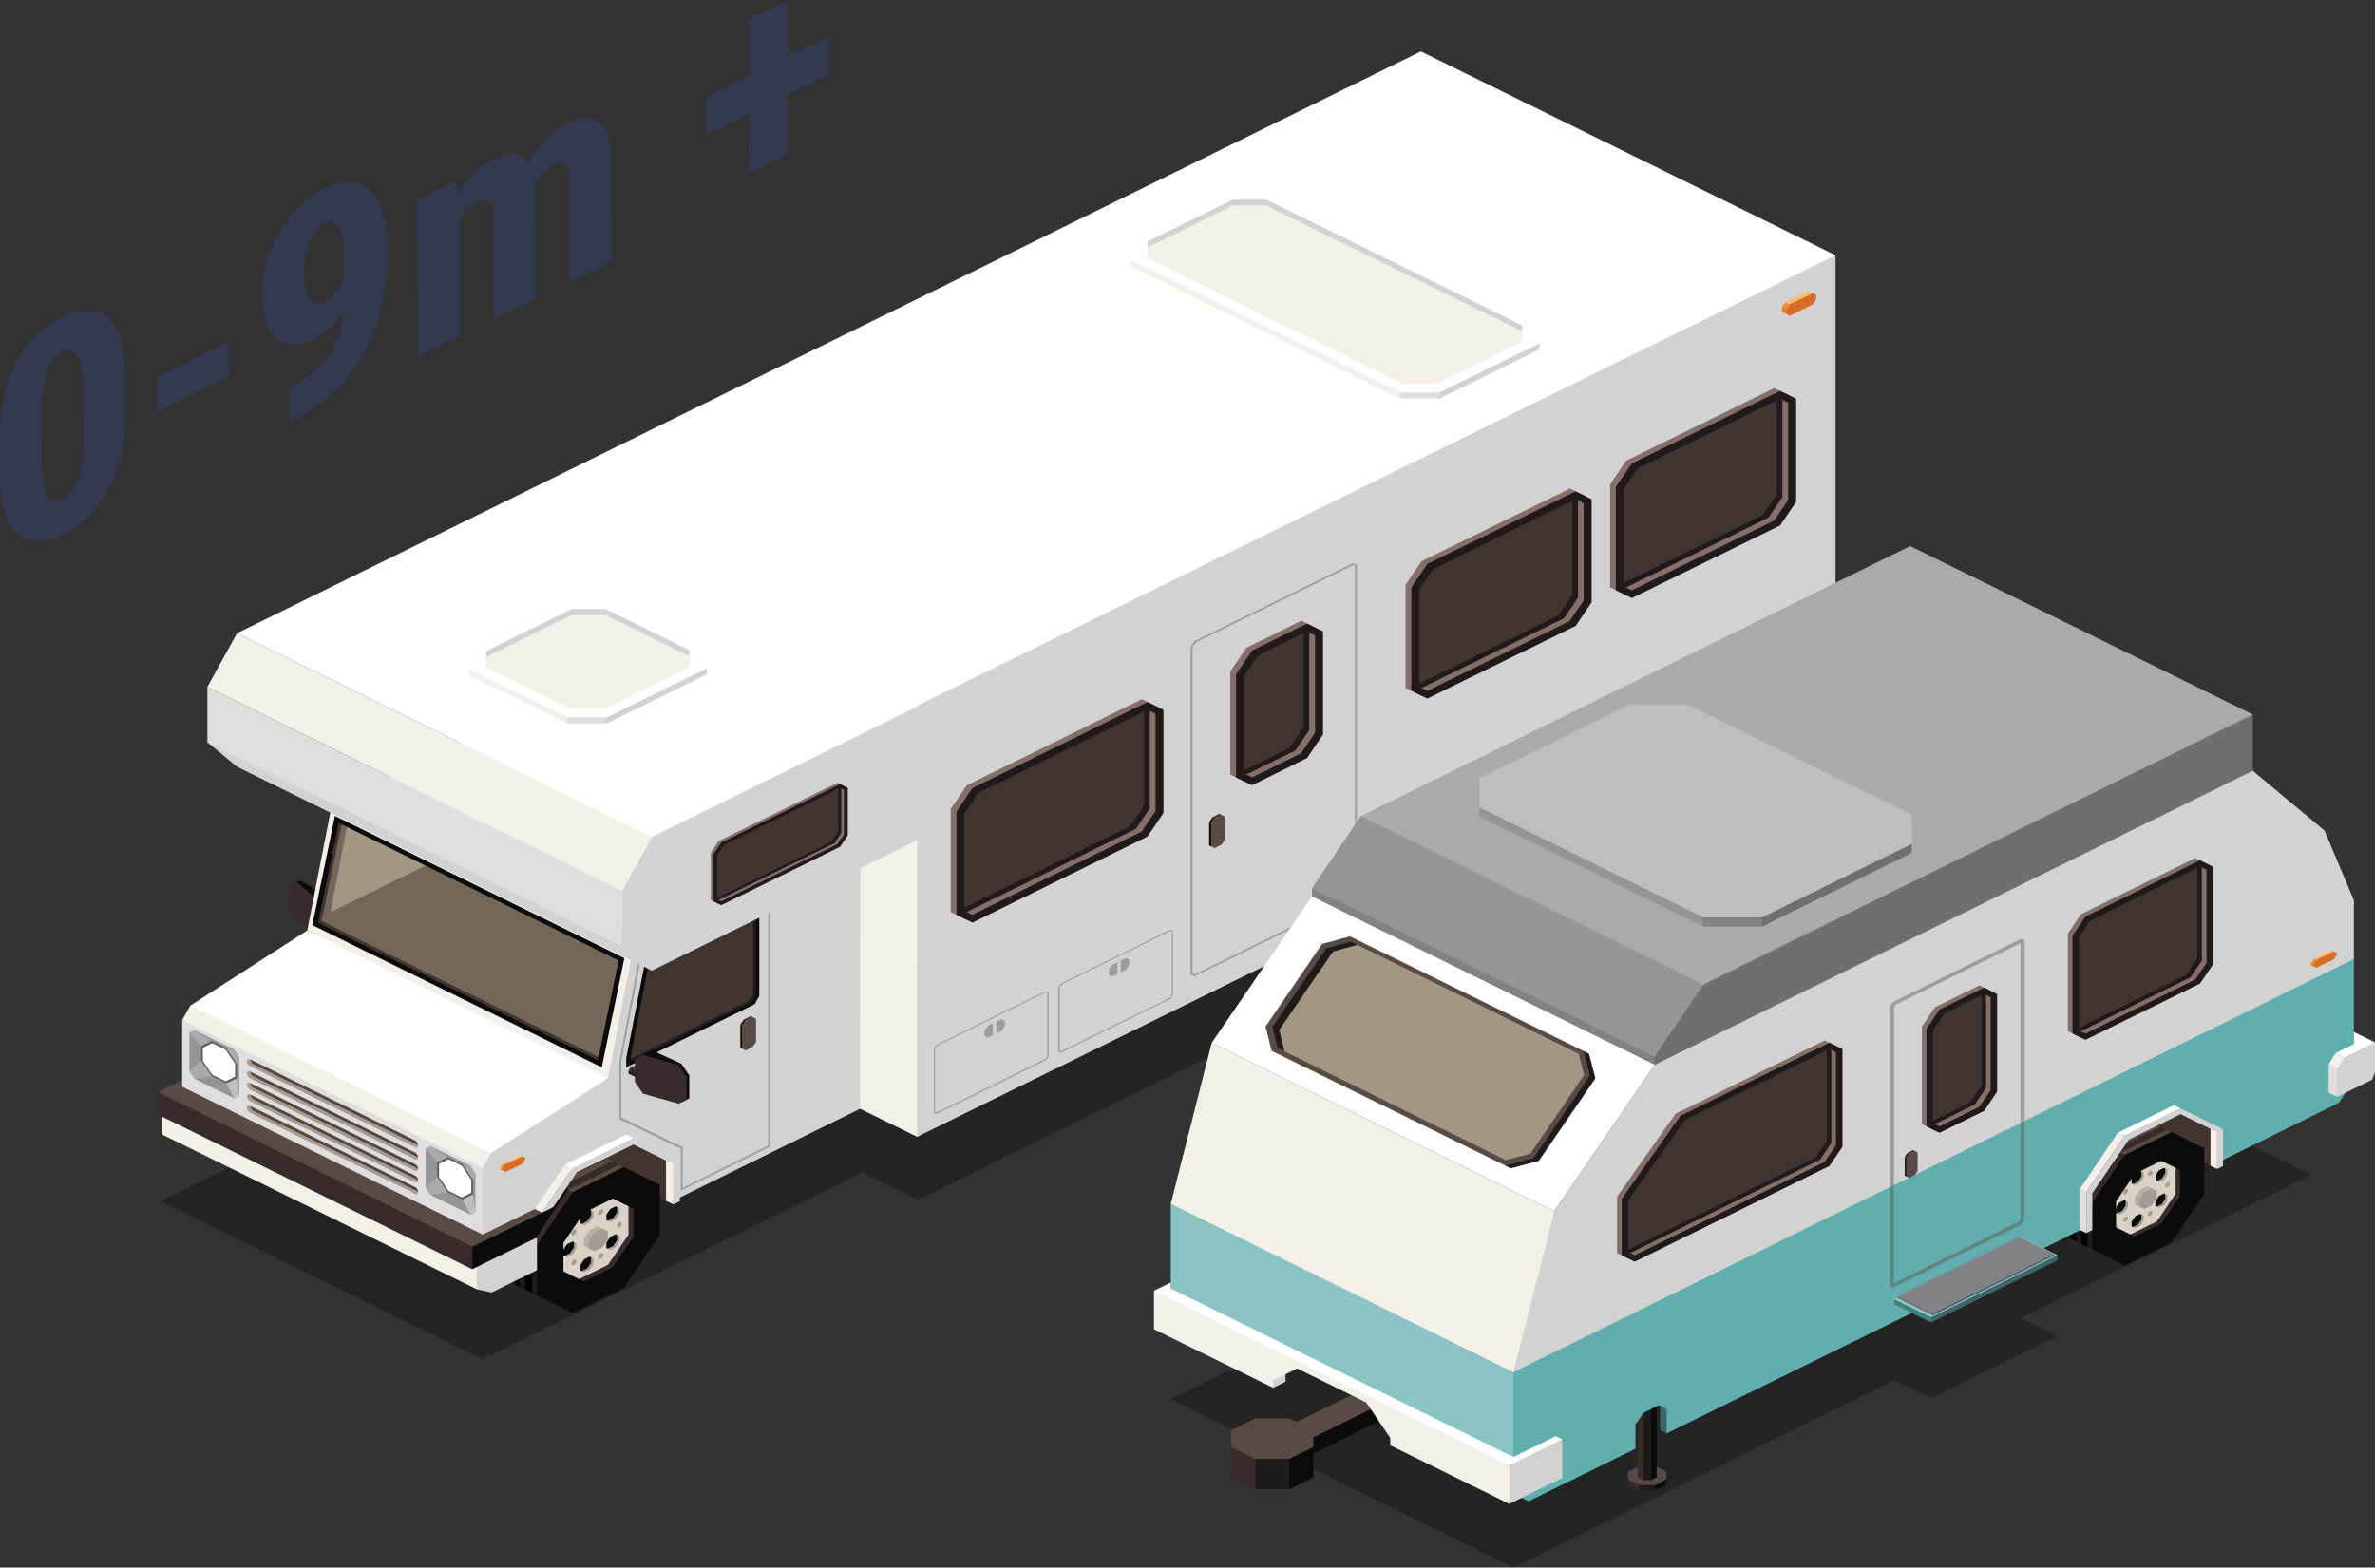 <?xml version="1.0" encoding="UTF-8"?>
<svg id="Layer_2" data-name="Layer 2" xmlns="http://www.w3.org/2000/svg" viewBox="0 0 322.31 212.79">
  <rect x="0" y="0" width="322.31" height="212.79" fill="#333333" stroke="none"/>
  <defs>
    <style>
      .cls-1 {
        fill: #a8aaad;
      }

      .cls-2 {
        fill: #fff;
      }

      .cls-3 {
        fill: #de822b;
      }

      .cls-4, .cls-5 {
        fill: #584a44;
      }

      .cls-6 {
        fill: #846f6a;
      }

      .cls-7 {
        fill: #939598;
      }

      .cls-8 {
        fill: #f4efe9;
      }

      .cls-9 {
        fill: #211a1a;
      }

      .cls-10 {
        fill: #6e6f72;
      }

      .cls-11 {
        opacity: .3;
      }

      .cls-11, .cls-12 {
        fill: #010101;
      }

      .cls-13 {
        fill: #a39685;
      }

      .cls-14 {
        fill: #d9d2c7;
      }

      .cls-15 {
        fill: #438181;
      }

      .cls-16 {
        fill: #413531;
      }

      .cls-17 {
        fill: #3f666a;
      }

      .cls-18 {
        fill: #bdbec0;
      }

      .cls-19, .cls-5 {
        opacity: .4;
      }

      .cls-20 {
        fill: #fdbd6f;
      }

      .cls-21 {
        fill: #0c0b0b;
      }

      .cls-22 {
        fill: #372c29;
      }

      .cls-23 {
        fill: #ef8f2b;
      }

      .cls-24 {
        fill: #746757;
      }

      .cls-25 {
        fill: #a39c95;
      }

      .cls-26 {
        fill: #554640;
      }

      .cls-27 {
        fill: #e0dedc;
      }

      .cls-28 {
        fill: #818285;
      }

      .cls-29 {
        fill: #b5afa8;
      }

      .cls-30 {
        fill: #60aeae;
      }

      .cls-31 {
        fill: #343952;
      }

      .cls-32 {
        fill: #89c3c3;
      }

      .cls-33 {
        fill: #d2d2d2;
      }

      .cls-34 {
        fill: #d66c27;
      }

      .cls-35 {
        fill: #595a5c;
      }

      .cls-36 {
        fill: #8dcccb;
      }
    </style>
  </defs>
  <g id="Layer_1-2" data-name="Layer 1">
    <g>
      <g>
        <polygon class="cls-11" points="251.38 100.54 195.1 72.87 68.34 135.2 73.37 137.67 21.78 163.04 65.48 184.52 117.07 159.16 124.61 162.87 251.38 100.54"/>
        <g>
          <polygon class="cls-16" points="218.51 108.08 206.24 102.05 206.24 95.85 242.63 93.59 218.51 108.08"/>
          <g>
            <polygon class="cls-4" points="212.7 103.08 205.36 99.47 198.45 102.87 205.83 108.9 212.7 103.08"/>
            <g>
              <polygon class="cls-22" points="205.15 106.17 204.16 105.69 211.08 102.28 212.06 102.77 205.15 106.17"/>
              <polygon class="cls-22" points="203.45 105.33 202.47 104.85 209.38 101.45 210.37 101.93 203.45 105.33"/>
              <polygon class="cls-22" points="201.76 104.5 200.77 104.02 207.69 100.62 208.67 101.1 201.76 104.5"/>
              <polygon class="cls-22" points="206.98 100.26 200.07 103.66 199.08 103.18 205.99 99.78 206.98 100.26"/>
            </g>
            <polygon class="cls-22" points="205.78 106.48 198.45 102.87 193.57 110.08 200.9 120.47 205.78 106.48"/>
            <g>
              <polygon class="cls-21" points="200.27 113.36 199.29 112.88 204.16 105.69 205.15 106.17 200.27 113.36"/>
              <polygon class="cls-21" points="198.57 112.53 197.59 112.05 202.47 104.85 203.45 105.33 198.57 112.53"/>
              <polygon class="cls-21" points="196.87 111.7 195.9 111.22 200.77 104.02 201.76 104.5 196.87 111.7"/>
              <polygon class="cls-21" points="200.07 103.66 195.19 110.87 194.2 110.38 199.08 103.18 200.07 103.66"/>
            </g>
            <polygon class="cls-9" points="200.9 113.68 193.57 110.08 193.57 116.87 200.9 120.47 200.9 113.68"/>
            <g>
              <polygon class="cls-12" points="200.27 120.16 199.29 119.67 199.29 112.88 200.27 113.36 200.27 120.16"/>
              <polygon class="cls-12" points="198.57 119.32 197.59 118.84 197.59 112.05 198.57 112.53 198.57 119.32"/>
              <polygon class="cls-12" points="196.87 118.49 195.9 118.01 195.9 111.22 196.87 111.7 196.87 118.49"/>
              <polygon class="cls-12" points="195.19 110.87 195.19 117.66 194.2 117.18 194.2 110.38 195.19 110.87"/>
            </g>
            <polygon class="cls-21" points="205.79 122.88 200.9 120.47 200.9 113.68 205.78 106.47 212.7 103.08 217.58 105.48 217.58 112.27 212.7 119.47 205.79 122.88"/>
            <polygon class="cls-22" points="207.27 118.6 211.2 116.67 213.98 112.57 213.97 108.72 213.33 108.4 213.33 112.26 210.55 116.36 206.63 118.29 207.27 118.6"/>
            <polygon class="cls-14" points="206.63 118.29 210.55 116.36 213.33 112.26 213.33 108.4 211.2 107.36 208.12 108.86 206.8 109.99 204.5 113.37 204.5 117.23 206.63 118.29"/>
            <polygon class="cls-25" points="207.32 110.97 208.06 110.61 208.6 109.83 208.59 109.1 208.26 108.93 208.26 109.66 207.73 110.43 206.99 110.81 207.32 110.97"/>
            <polygon class="cls-21" points="206.99 110.81 207.73 110.43 208.26 109.66 208.26 108.93 208.12 108.86 207.27 109.28 206.8 109.99 206.8 110.7 206.99 110.81"/>
            <polygon class="cls-25" points="207.32 117.36 208.07 117 208.6 116.22 208.59 115.49 208.26 115.33 208.26 116.06 207.73 116.83 206.99 117.19 207.32 117.36"/>
            <polygon class="cls-21" points="206.99 117.19 207.73 116.83 208.26 116.06 208.26 115.33 208.06 115.23 207.33 115.6 206.8 116.37 206.8 117.1 206.99 117.19"/>
            <polygon class="cls-25" points="205.78 116.41 205.57 116.31 205.57 116.03 205.78 115.73 206.06 115.6 206.26 115.7 206.26 115.98 206.06 116.28 205.78 116.41"/>
            <polygon class="cls-25" points="211.98 111.33 211.78 111.23 211.78 110.95 211.98 110.65 212.26 110.51 212.47 110.62 212.47 110.88 212.26 111.19 211.98 111.33"/>
            <polygon class="cls-25" points="209.4 115.58 209.2 115.48 209.2 115.21 209.4 114.9 209.69 114.77 209.9 114.86 209.9 115.14 209.69 115.44 209.4 115.58"/>
            <polygon class="cls-25" points="209.4 109.62 209.2 109.52 209.2 109.24 209.4 108.94 209.69 108.8 209.9 108.89 209.9 109.18 209.69 109.48 209.4 109.62"/>
            <polygon class="cls-25" points="205.78 112.34 205.58 112.24 205.58 111.96 205.78 111.66 206.06 111.52 206.26 111.62 206.26 111.91 206.06 112.2 205.78 112.34"/>
            <polygon class="cls-25" points="205 115.31 205.73 114.95 206.26 114.17 206.26 113.44 205.93 113.27 205.92 114 205.4 114.78 204.66 115.14 205 115.31"/>
            <polygon class="cls-21" points="204.66 115.14 205.4 114.78 205.92 114 205.93 113.27 205.75 113.18 205 113.55 204.47 114.32 204.47 115.06 204.66 115.14"/>
            <polygon class="cls-25" points="210.85 110.53 211.6 110.16 212.12 109.4 212.13 108.65 211.79 108.49 211.79 109.23 211.27 110 210.52 110.36 210.85 110.53"/>
            <polygon class="cls-21" points="210.52 110.36 211.27 110 211.79 109.23 211.79 108.49 211.79 108.49 211.6 108.41 210.85 108.77 210.33 109.54 210.34 110.27 210.52 110.36"/>
            <polygon class="cls-25" points="210.86 114.32 211.6 113.97 212.12 113.19 212.12 112.45 211.79 112.29 211.79 113.02 211.27 113.8 210.52 114.16 210.86 114.32"/>
            <polygon class="cls-21" points="210.52 114.16 211.27 113.8 211.79 113.02 211.79 112.29 211.6 112.2 210.86 112.56 210.33 113.34 210.32 114.07 210.52 114.16"/>
            <g>
              <polygon class="cls-29" points="207.93 114.15 207.29 113.83 207.29 112.77 208.06 111.64 209.13 111.12 209.78 111.43 209.9 112.55 209.14 113.67 207.93 114.15"/>
              <polygon class="cls-25" points="208.7 114.52 207.93 114.15 207.93 113.09 208.7 111.96 209.78 111.43 210.54 111.8 210.54 112.87 209.78 113.99 208.7 114.52"/>
            </g>
          </g>
          <polygon class="cls-8" points="124.48 154.33 68.34 126.72 68.34 68.18 198.45 63.39 124.48 154.33"/>
          <polygon class="cls-2" points="124.61 95.85 196.52 84.71 249.1 34.65 192.83 6.98 68.34 68.18 124.61 95.85"/>
          <polygon class="cls-33" points="124.45 154.33 199.98 117.19 199.98 111.73 205.41 103.73 213.33 99.7 218.51 102.15 218.51 108.08 219.86 107.41 246.81 92.67 249.1 87.8 249.1 34.65 124.48 95.79 124.45 154.33"/>
          <g>
            <polygon class="cls-4" points="250.64 88.91 247.61 89.81 246.3 89.17 249.1 87.8 249.1 85.97 252.26 87.53 250.64 88.91"/>
            <polygon class="cls-22" points="249.5 90.1 246.59 91.5 245.29 90.86 246.3 89.17 247.61 89.81 249.5 90.1"/>
            <polygon class="cls-9" points="246.97 92.53 246.59 94.39 245.29 93.75 245.29 90.86 246.59 91.5 246.97 92.53"/>
            <polygon class="cls-21" points="252.26 87.53 247.61 89.81 246.59 91.5 246.59 94.39 251.83 91.81 252.26 90.67 252.26 87.53"/>
          </g>
          <g>
            <polygon class="cls-8" points="219.49 108.56 218.51 108.08 218.51 101.99 219.49 102.47 219.49 108.56"/>
            <polygon class="cls-33" points="214.06 99.57 205.75 103.66 200.08 112.01 200.08 118.1 200.96 117.64 200.96 112.21 206.39 104.21 214.06 100.43 219.49 103.1 219.49 108.56 220.37 108.13 220.37 102.67 214.06 99.57"/>
            <polygon class="cls-2" points="205.75 103.66 204.77 103.17 213.08 99.09 214.06 99.57 205.75 103.66"/>
            <polygon class="cls-8" points="200.08 112.01 199.1 111.53 204.77 103.17 205.75 103.66 200.08 112.01"/>
            <polygon class="cls-27" points="200.08 118.1 199.1 117.62 199.1 111.53 200.08 112.01 200.08 118.1"/>
          </g>
        </g>
        <g>
          <polygon class="cls-27" points="195.36 54.1 190 54.1 188.35 52.79 192.92 51.27 197.05 52.71 195.36 54.1"/>
          <polygon class="cls-33" points="208.95 47.42 195.36 54.1 195.36 53.27 201.02 48.71 208.95 46.6 208.95 47.42"/>
          <polygon class="cls-2" points="208.95 46.6 208.95 43.96 172.29 25.93 166.92 25.93 153.32 32.61 153.32 35.25 190 53.27 195.36 53.27 208.95 46.6"/>
          <polygon class="cls-33" points="206.57 44.16 206.57 44.97 155.71 33.6 155.71 32.8 167.29 27.1 171.87 27.1 206.57 44.16"/>
          <polygon class="cls-8" points="206.57 44.97 206.57 46.41 194.98 52.1 190.4 52.1 155.71 35.05 155.71 33.6 167.29 27.91 171.87 27.91 206.57 44.97"/>
          <polygon class="cls-8" points="190 54.1 153.33 36.07 153.32 35.25 190 53.27 190 54.1"/>
        </g>
        <g>
          <polygon class="cls-23" points="242.61 42.39 241.84 41.69 242.3 41.02 245.71 40.01 242.68 41.71 242.61 42.39"/>
          <polygon class="cls-3" points="242.49 42.23 242.45 42.63 241.84 42.33 241.84 41.69 242.45 41.99 242.49 42.23"/>
          <polygon class="cls-20" points="245.71 40.01 242.91 41.32 242.3 41.02 245.39 39.5 246 39.8 245.71 40.01"/>
          <polygon class="cls-34" points="246 41.33 242.91 42.86 242.45 42.63 242.45 41.99 242.91 41.32 246 39.8 246.46 40.02 246.46 40.66 246 41.33"/>
        </g>
        <g>
          <polygon class="cls-2" points="75.95 94.26 44.99 109.47 50.37 115.3 85.3 130.91 101.27 127.65 116.74 114.32 75.95 94.26"/>
          <g>
            <g>
              <polygon class="cls-21" points="39.54 120.07 40.63 119.53 44.3 121.46 45.4 123.07 45.4 126.17 43.42 127.15 40.63 124.78 39.54 123.17 39.54 120.07"/>
              <polygon class="cls-22" points="39.17 120.25 40.25 119.71 43.04 122.09 44.13 123.7 44.13 126.79 43.04 127.34 40.25 124.96 39.17 123.36 39.17 120.25"/>
            </g>
            <g>
              <polygon class="cls-9" points="45.23 126.65 44.25 126.18 44.25 125.75 45.39 126.17 45.23 126.65"/>
              <polygon class="cls-22" points="45.23 126.23 44.25 125.75 44.56 125.3 45.98 125.55 45.23 126.23"/>
              <polygon class="cls-4" points="45.53 125.77 44.56 125.3 45.01 125.08 45.98 125.55 45.53 125.77"/>
              <polygon class="cls-21" points="46.29 125.71 45.98 125.55 45.53 125.77 45.23 126.23 45.23 126.65 45.53 126.81 45.98 126.6 46.29 126.13 46.29 125.71"/>
            </g>
          </g>
          <polygon class="cls-16" points="90.4 163.02 78.14 156.99 78.14 150.78 97.59 156.84 90.4 163.02"/>
          <g>
            <polygon class="cls-4" points="84.65 158.43 77.32 154.83 70.41 158.23 77.79 164.25 84.65 158.43"/>
            <g>
              <polygon class="cls-22" points="77.1 161.52 76.12 161.04 83.04 157.64 84.01 158.12 77.1 161.52"/>
              <polygon class="cls-22" points="75.41 160.68 74.43 160.2 81.34 156.8 82.32 157.29 75.41 160.68"/>
              <polygon class="cls-22" points="73.72 159.84 72.73 159.37 79.64 155.97 80.63 156.45 73.72 159.84"/>
              <polygon class="cls-22" points="78.94 155.61 72.02 159.02 71.04 158.53 77.95 155.13 78.94 155.61"/>
            </g>
            <polygon class="cls-22" points="77.74 161.83 70.41 158.23 65.52 165.43 72.86 175.82 77.74 161.83"/>
            <g>
              <polygon class="cls-21" points="72.22 168.71 71.24 168.23 76.12 161.04 77.1 161.52 72.22 168.71"/>
              <polygon class="cls-21" points="70.53 167.88 69.55 167.41 74.43 160.2 75.41 160.68 70.53 167.88"/>
              <polygon class="cls-21" points="68.83 167.05 67.85 166.57 72.73 159.37 73.72 159.84 68.83 167.05"/>
              <polygon class="cls-21" points="72.02 159.02 67.14 166.22 66.15 165.74 71.04 158.53 72.02 159.02"/>
            </g>
            <polygon class="cls-9" points="72.86 169.03 65.52 165.43 65.52 172.22 72.86 175.82 72.86 169.03"/>
            <g>
              <polygon class="cls-12" points="72.22 175.51 71.24 175.03 71.24 168.23 72.22 168.71 72.22 175.51"/>
              <polygon class="cls-12" points="70.53 174.67 69.55 174.19 69.55 167.41 70.53 167.88 70.53 174.67"/>
              <polygon class="cls-12" points="68.83 173.84 67.85 173.36 67.85 166.57 68.83 167.05 68.83 173.84"/>
              <polygon class="cls-12" points="67.14 166.22 67.14 173.01 66.15 172.52 66.15 165.74 67.14 166.22"/>
            </g>
            <polygon class="cls-21" points="77.74 178.23 72.86 175.82 72.85 169.03 77.74 161.82 84.65 158.43 89.53 160.84 89.54 167.63 84.65 174.83 77.74 178.23"/>
            <polygon class="cls-22" points="79.23 173.95 83.15 172.02 85.94 167.92 85.93 164.07 85.29 163.75 85.29 167.61 82.51 171.7 78.58 173.64 79.23 173.95"/>
            <polygon class="cls-14" points="78.58 173.64 82.51 171.7 85.29 167.61 85.29 163.75 83.15 162.7 80.08 164.22 78.76 165.33 76.46 168.73 76.46 172.59 78.58 173.64"/>
            <polygon class="cls-25" points="79.28 166.32 80.02 165.96 80.55 165.17 80.54 164.45 80.21 164.28 80.21 165.01 79.68 165.79 78.94 166.16 79.28 166.32"/>
            <polygon class="cls-21" points="78.94 166.16 79.68 165.79 80.21 165.01 80.21 164.28 80.08 164.22 79.23 164.63 78.75 165.33 78.75 166.05 78.94 166.16"/>
            <polygon class="cls-25" points="79.28 172.71 80.03 172.35 80.55 171.57 80.54 170.84 80.21 170.67 80.21 171.41 79.69 172.18 78.95 172.55 79.28 172.71"/>
            <polygon class="cls-21" points="78.95 172.55 79.69 172.18 80.21 171.41 80.21 170.67 80.02 170.58 79.28 170.94 78.75 171.73 78.75 172.46 78.95 172.55"/>
            <polygon class="cls-25" points="77.73 171.76 77.53 171.67 77.53 171.39 77.74 171.09 78.02 170.94 78.22 171.04 78.22 171.33 78.02 171.63 77.73 171.76"/>
            <polygon class="cls-25" points="83.94 166.69 83.74 166.58 83.74 166.31 83.93 166 84.22 165.87 84.42 165.96 84.42 166.24 84.22 166.55 83.94 166.69"/>
            <polygon class="cls-25" points="81.36 170.93 81.15 170.84 81.16 170.55 81.36 170.25 81.64 170.11 81.85 170.21 81.85 170.49 81.65 170.79 81.36 170.93"/>
            <polygon class="cls-25" points="81.36 164.96 81.16 164.86 81.17 164.58 81.36 164.29 81.64 164.14 81.85 164.25 81.85 164.53 81.64 164.83 81.36 164.96"/>
            <polygon class="cls-25" points="77.74 167.69 77.53 167.59 77.53 167.31 77.74 167.02 78.01 166.87 78.22 166.97 78.22 167.25 78.02 167.55 77.74 167.69"/>
            <polygon class="cls-25" points="76.95 170.66 77.69 170.29 78.22 169.52 78.22 168.79 77.88 168.62 77.88 169.35 77.35 170.13 76.61 170.49 76.95 170.66"/>
            <polygon class="cls-21" points="76.61 170.49 77.35 170.13 77.88 169.35 77.88 168.62 77.7 168.53 76.95 168.89 76.42 169.67 76.42 170.4 76.61 170.49"/>
            <polygon class="cls-25" points="82.81 165.88 83.55 165.52 84.08 164.74 84.08 164.01 83.75 163.84 83.75 164.57 83.22 165.35 82.48 165.72 82.81 165.88"/>
            <polygon class="cls-21" points="82.48 165.72 83.22 165.35 83.75 164.57 83.75 163.84 83.75 163.84 83.55 163.75 82.81 164.11 82.29 164.89 82.29 165.62 82.48 165.72"/>
            <polygon class="cls-25" points="82.81 169.67 83.55 169.31 84.08 168.54 84.08 167.81 83.74 167.64 83.75 168.36 83.22 169.14 82.48 169.51 82.81 169.67"/>
            <polygon class="cls-21" points="82.48 169.51 83.22 169.14 83.75 168.36 83.74 167.64 83.55 167.55 82.81 167.92 82.29 168.69 82.28 169.42 82.48 169.51"/>
            <g>
              <polygon class="cls-29" points="79.89 169.5 79.25 169.18 79.25 168.12 80.02 166.99 81.09 166.47 81.74 166.78 81.85 167.89 81.09 169.02 79.89 169.5"/>
              <polygon class="cls-25" points="80.65 169.88 79.89 169.5 79.89 168.44 80.65 167.31 81.74 166.78 82.5 167.15 82.49 168.22 81.74 169.34 80.65 169.88"/>
            </g>
          </g>
          <polygon class="cls-27" points="65.91 168 64.71 167.98 23.94 148.07 24.72 146.63 24.72 138.48 28.14 139.08 66.64 158.53 65.91 168"/>
          <g>
            <polygon class="cls-7" points="31.77 142.48 26.4 139.83 25.71 140.17 25.71 145.46 26.4 146.46 31.77 149.11 32.46 148.77 32.46 143.49 31.77 142.48"/>
            <polygon class="cls-1" points="31.77 142.48 30.72 142.31 30.99 143.84 32.13 144.4 32.46 143.49 31.77 142.48"/>
            <polygon class="cls-1" points="25.71 140.17 27.29 142.02 28.42 142.11 28.71 141.32 26.4 139.83 25.71 140.17"/>
            <polygon class="cls-18" points="31.77 149.11 30.72 147.06 30.94 146.23 32.13 146.37 32.46 148.77 31.77 149.11"/>
            <polygon class="cls-1" points="25.71 145.46 27.29 143.99 28.54 144.72 28.71 146.08 26.4 146.46 25.71 145.46"/>
            <polygon class="cls-35" points="28.71 141.32 27.29 142.02 27.29 143.99 28.71 146.08 30.72 147.06 32.13 146.37 32.13 144.4 30.72 142.31 28.71 141.32"/>
            <polygon class="cls-2" points="28.8 141.6 27.52 142.23 27.52 144.01 28.8 145.9 30.62 146.79 31.9 146.16 31.9 144.38 30.62 142.49 28.8 141.6"/>
          </g>
          <g>
            <polygon class="cls-7" points="63.83 158.24 58.45 155.59 57.77 155.93 57.77 161.21 58.45 162.22 63.83 164.87 64.52 164.53 64.52 159.25 63.83 158.24"/>
            <polygon class="cls-1" points="63.83 158.24 62.78 158.07 63.05 159.6 64.19 160.16 64.52 159.25 63.83 158.24"/>
            <polygon class="cls-1" points="57.77 155.93 59.35 157.78 60.47 157.88 60.77 157.09 58.45 155.59 57.77 155.93"/>
            <polygon class="cls-18" points="63.83 164.87 62.78 162.83 62.99 161.99 64.19 162.13 64.52 164.53 63.83 164.87"/>
            <polygon class="cls-1" points="57.77 161.21 59.35 159.75 60.6 160.48 60.77 161.84 58.45 162.22 57.77 161.21"/>
            <polygon class="cls-35" points="60.77 157.09 59.35 157.78 59.35 159.75 60.77 161.84 62.78 162.83 64.19 162.13 64.19 160.16 62.78 158.07 60.77 157.09"/>
            <polygon class="cls-2" points="60.86 157.36 59.58 157.99 59.58 159.77 60.86 161.66 62.68 162.55 63.96 161.92 63.96 160.14 62.68 158.25 60.86 157.36"/>
          </g>
          <g>
            <g>
              <polygon class="cls-25" points="56.74 155.47 56.74 155.66 56.46 155.8 33.78 144.65 33.52 144.25 33.52 143.87 33.78 143.74 33.99 143.83 33.99 144.02 34.26 144.42 56.74 155.47"/>
              <polygon class="cls-26" points="56.74 155.29 56.74 155.47 34.26 144.42 33.99 144.02 33.99 143.83 56.46 154.88 56.74 155.29"/>
            </g>
            <g>
              <polygon class="cls-25" points="56.74 157.11 56.74 157.31 56.46 157.44 33.78 146.3 33.52 145.89 33.52 145.51 33.78 145.38 33.99 145.48 33.99 145.66 34.26 146.06 56.74 157.11"/>
              <polygon class="cls-26" points="56.74 156.93 56.74 157.11 34.26 146.06 33.99 145.66 33.99 145.48 56.46 156.53 56.74 156.93"/>
            </g>
            <g>
              <polygon class="cls-25" points="56.74 158.68 56.74 158.87 56.46 159 33.78 147.85 33.52 147.45 33.52 147.07 33.78 146.94 33.99 147.04 33.99 147.22 34.26 147.62 56.74 158.68"/>
              <polygon class="cls-26" points="56.74 158.49 56.74 158.68 34.26 147.62 33.99 147.22 33.99 147.04 56.46 158.09 56.74 158.49"/>
            </g>
            <g>
              <polygon class="cls-25" points="56.74 160.23 56.74 160.43 56.46 160.56 33.78 149.41 33.52 149.01 33.52 148.64 33.78 148.5 33.99 148.6 33.99 148.78 34.26 149.18 56.74 160.23"/>
              <polygon class="cls-26" points="56.74 160.05 56.74 160.23 34.26 149.18 33.99 148.78 33.99 148.6 56.46 159.65 56.74 160.05"/>
            </g>
            <g>
              <polygon class="cls-25" points="56.74 161.79 56.74 161.99 56.46 162.12 33.78 150.97 33.52 150.57 33.52 150.19 33.78 150.06 33.99 150.15 33.99 150.34 34.26 150.74 56.74 161.79"/>
              <polygon class="cls-26" points="56.74 161.6 56.74 161.79 34.26 150.74 33.99 150.34 33.99 150.15 56.46 161.21 56.74 161.6"/>
            </g>
          </g>
          <polygon class="cls-8" points="65.51 158.53 24.72 138.48 25.84 136.5 28.14 136.5 67.47 156.37 65.51 158.53"/>
          <polygon class="cls-2" points="66.63 156.55 25.84 136.5 41.7 126.31 84.65 146.18 66.63 156.55"/>
          <polygon class="cls-8" points="82.49 146.37 41.7 126.31 44.99 109.47 85.78 129.53 85.96 136.14 82.49 146.37"/>
          <g>
            <polygon class="cls-21" points="81.66 144.89 42.39 125.58 45.45 110.76 84.73 130.07 81.66 144.89"/>
            <polygon class="cls-16" points="81.23 143.5 81.15 143.94 43.16 125.27 45.97 111.71 46.36 111.91 81.23 143.5"/>
            <polygon class="cls-24" points="83.95 130.38 81.23 143.5 43.64 125.03 46.36 111.91 47.1 112.27 50.93 117.8 57.73 117.5 83.95 130.38"/>
            <polygon class="cls-13" points="47.09 112.26 44.95 123.36 44.95 123.79 57.74 117.5 47.09 112.26"/>
          </g>
          <polygon class="cls-33" points="116.74 114.32 85.78 129.53 82.49 146.37 66.63 156.55 65.51 158.53 65.52 167.59 68 167.03 73.77 163.53 77.31 159.1 85.53 154.97 90.4 157.08 90.4 163.02 92.01 162.68 116.71 150.52 116.74 114.32"/>
          <g>
            <polygon class="cls-3" points="67.89 158.73 68.18 158.88 68.41 158.63 67.89 158.6 67.89 158.73"/>
            <polygon class="cls-23" points="67.89 158.6 68.18 158.75 70.85 156.98 68.34 157.93 67.89 158.6"/>
            <polygon class="cls-20" points="68.34 157.93 68.64 158.07 70.85 156.98 70.55 156.85 68.34 157.93"/>
            <polygon class="cls-34" points="68.64 158.07 68.18 158.75 68.18 158.88 68.64 159.09 70.85 158.01 71.3 157.34 71.3 157.21 70.85 156.98 68.64 158.07"/>
          </g>
          <path class="cls-5" d="M104.51,155.64l-12.12,5.98v-5.67l-8.34-4.03v-7.78l2.54-13.4,17.92-8.84v33.74Zm-11.86,5.6l11.61-5.73v-33.22l-17.43,8.58-2.52,13.15v7.68l8.34,4.03v5.53Z"/>
          <g>
            <g>
              <polygon class="cls-8" points="64.71 175.02 22 154.01 22 150.99 64.71 171.99 66.15 173.14 64.71 175.02"/>
              <polygon class="cls-33" points="72.87 168 68.53 169.37 64.71 171.99 64.71 175.02 66.73 175.45 72.87 172.43 72.87 168"/>
            </g>
            <g>
              <polygon class="cls-4" points="70.53 166.87 64.09 169.26 21.39 148.27 24.72 146.63 24.72 147.53 65.52 167.59 73.77 163.53 74.76 164.02 70.53 166.87"/>
              <polygon class="cls-22" points="64.09 172.29 21.39 151.29 21.39 148.27 64.09 169.26 65.52 170.21 64.09 172.29"/>
              <polygon class="cls-21" points="72.87 167.6 74.76 164.8 74.76 164.02 64.09 169.26 64.09 172.29 72.87 167.98 72.87 167.6"/>
            </g>
          </g>
          <g>
            <polygon class="cls-21" points="102.53 123.6 87.45 131.03 84.98 143.67 84.98 144.89 102.41 136.32 103.04 135.2 103.04 124.03 102.53 123.6"/>
            <polygon class="cls-9" points="102.46 124.07 102.21 124.19 102.21 134.92 101.68 135.87 85.6 143.78 85.6 144.16 102.07 136.05 102.6 135.12 102.6 124.19 102.46 124.07"/>
            <polygon class="cls-16" points="87.94 131.23 85.6 143.35 85.6 143.78 101.68 135.87 102.21 134.92 102.21 124.19 87.94 131.23"/>
          </g>
          <g>
            <polygon class="cls-4" points="101.21 138.55 100.74 139.22 100.74 142.37 101.21 142.59 102.14 142.12 102.6 141.45 102.6 138.3 102.14 138.08 101.21 138.55"/>
            <polygon class="cls-21" points="100.47 139.09 100.74 139.22 100.74 142.37 100.47 142.22 100.47 139.09"/>
            <polygon class="cls-9" points="100.92 138.41 101.21 138.55 100.74 139.22 100.47 139.09 100.92 138.41"/>
            <polygon class="cls-22" points="101.85 137.95 102.14 138.08 101.21 138.55 100.92 138.41 101.85 137.95"/>
          </g>
          <g>
            <g>
              <polygon class="cls-9" points="86.27 146.23 85.3 145.76 85.3 145.31 86.42 145.73 86.27 146.23"/>
              <polygon class="cls-22" points="86.27 145.8 85.3 145.31 85.6 144.86 87.02 145.13 86.27 145.8"/>
              <polygon class="cls-4" points="86.57 145.34 85.6 144.86 86.04 144.65 87.02 145.13 86.57 145.34"/>
              <polygon class="cls-16" points="87.33 145.28 87.02 145.13 86.57 145.34 86.27 145.8 86.27 146.23 86.57 146.39 87.02 146.17 87.33 145.72 87.33 145.28"/>
            </g>
            <g>
              <polygon class="cls-21" points="86.53 143.56 88.51 142.59 92.46 144.4 93.54 146 93.54 149.1 92.46 149.64 87.61 148.28 86.53 146.66 86.53 143.56"/>
              <polygon class="cls-22" points="86.16 143.76 87.24 143.21 92.08 144.58 93.17 146.19 93.17 149.29 92.08 149.82 87.24 148.46 86.16 146.85 86.16 143.76"/>
            </g>
          </g>
          <g>
            <polygon class="cls-8" points="91.38 163.5 90.4 163.02 90.4 156.92 91.38 157.41 91.38 163.5"/>
            <polygon class="cls-33" points="85.96 154.5 77.64 158.59 73.56 164.61 75.1 163.85 78.28 159.14 85.96 155.37 91.38 158.03 91.38 163.5 92.26 163.07 92.26 157.6 85.96 154.5"/>
            <polygon class="cls-2" points="77.64 158.59 76.66 158.11 84.97 154.02 85.96 154.5 77.64 158.59"/>
            <polygon class="cls-8" points="72.56 164.12 76.66 158.11 77.64 158.59 73.56 164.61 72.56 164.12"/>
          </g>
        </g>
        <g>
          <polygon class="cls-2" points="88.45 113.63 32.17 85.96 68.34 68.18 115.08 84.03 124.61 95.85 116.74 104.09 88.45 113.63"/>
          <polygon class="cls-33" points="32.17 104.09 88.45 131.76 88.45 127.65 30.54 99.51 28.14 100.76 32.17 104.09"/>
          <polygon class="cls-33" points="88.45 113.63 84.41 120.92 84.41 128.43 88.45 131.76 124.61 113.98 130.01 106.02 130.01 98.51 124.61 95.85 88.45 113.63"/>
          <polygon class="cls-8" points="84.41 120.92 28.14 93.25 32.17 85.96 88.45 113.63 84.41 120.92"/>
          <polygon class="cls-27" points="84.41 128.43 28.14 100.76 28.14 93.25 84.41 120.92 84.41 128.43"/>
        </g>
        <g>
          <polygon class="cls-27" points="82.34 98.21 76.97 98.21 75.33 96.9 79.9 95.38 84.03 96.82 82.34 98.21"/>
          <polygon class="cls-33" points="95.93 91.53 82.34 98.21 82.34 97.39 88.01 92.83 95.93 90.71 95.93 91.53"/>
          <polygon class="cls-2" points="95.93 90.71 95.93 88.07 82.57 81.5 77.2 81.5 63.62 88.18 63.62 90.82 76.97 97.39 82.34 97.39 95.93 90.71"/>
          <polygon class="cls-33" points="93.55 88.27 93.55 89.08 65.99 89.17 65.99 88.37 77.58 82.67 82.16 82.67 93.55 88.27"/>
          <polygon class="cls-8" points="93.55 89.08 93.55 90.52 81.96 96.21 77.38 96.21 65.99 90.62 65.99 89.17 77.58 83.48 82.16 83.48 93.55 89.08"/>
          <polygon class="cls-8" points="76.97 98.21 63.62 91.64 63.62 90.82 76.97 97.39 76.97 98.21"/>
        </g>
        <g>
          <g>
            <polygon class="cls-16" points="131.97 106.99 155.26 95.82 157.42 97 157.42 109.98 154.82 113.21 131.97 124.49 130.18 123.68 129.79 110.19 131.97 106.99"/>
            <path class="cls-9" d="M154.19,95.61l1.09,.54v13.21l-1.89,2.79-22.96,11.3-1.1-.54v-13.22l1.89-2.77,22.96-11.3h0Zm-.12,.21l-21.78,11.02-2.18,3.23-.72,13.39,1.55,.8,23.26-11.45,2.17-3.21v-13.55l-1.11-.24h-1.19Z"/>
            <path class="cls-6" d="M154.95,95.99l1.09,.53v13.21l-1.89,2.79-22.96,11.29-1.09-.53v-13.21l1.88-2.79,22.97-11.29h0Zm0-1.07l-23.75,11.68-2.18,3.22v13.98l2.18,1.07,23.75-11.68,2.17-3.22v-13.99l-2.17-1.07h0Z"/>
            <path class="cls-9" d="M155.73,96.37l1.09,.53v13.21l-1.89,2.78-22.97,11.3-1.09-.54v-13.21l1.88-2.78,22.97-11.29h0Zm0-1.07l-23.76,11.68-2.17,3.2v14l2.17,1.07,23.76-11.69,2.17-3.21v-13.99l-2.17-1.07h0Z"/>
          </g>
          <g>
            <polygon class="cls-16" points="221.46 62.93 241.11 53.57 243.28 54.76 243.28 67.74 240.67 70.97 221.46 80.43 219.66 79.62 219.28 66.13 221.46 62.93"/>
            <path class="cls-9" d="M240.05,53.38l1.09,.53v13.21l-1.89,2.78-19.33,9.47-1.09-.53v-13.22l1.88-2.78,19.33-9.47h0Zm-.13,.2l-18.15,9.2-2.18,3.23-.72,13.39,1.55,.81,19.63-9.62,2.17-3.21v-13.55l-1.11-.24h-1.19Z"/>
            <path class="cls-6" d="M240.8,53.74l1.09,.54v13.21l-1.89,2.78-19.33,9.47-1.09-.53v-13.21l1.88-2.79,19.33-9.47h0Zm0-1.06l-20.12,9.86-2.17,3.21v13.99l2.17,1.07,20.12-9.86,2.17-3.21v-13.99l-2.17-1.07h0Z"/>
            <path class="cls-9" d="M241.58,54.13l1.09,.54v13.21s-1.89,2.78-1.89,2.78l-19.33,9.48-1.09-.54v-13.21l1.89-2.78,19.33-9.48h0Zm0-1.07l-20.12,9.86-2.18,3.2v14l2.18,1.07,20.12-9.86,2.18-3.21v-13.99l-2.18-1.07h0Z"/>
          </g>
          <g>
            <polygon class="cls-16" points="193.71 76.57 213.37 67.21 215.52 68.4 215.52 81.38 212.92 84.61 193.71 94.07 191.91 93.26 191.53 79.77 193.71 76.57"/>
            <path class="cls-9" d="M212.3,67.01l1.09,.54v13.21l-1.89,2.78-19.33,9.47-1.09-.53v-13.22l1.88-2.78,19.33-9.48h0Zm-.13,.2l-18.15,9.2-2.18,3.23-.72,13.39,1.55,.81,19.63-9.62,2.17-3.21v-13.55l-1.1-.24h-1.2Z"/>
            <path class="cls-6" d="M213.05,67.38l1.1,.55v13.21l-1.89,2.78-19.33,9.47-1.1-.53v-13.21l1.89-2.79,19.33-9.48h0Zm0-1.06l-20.12,9.86-2.18,3.21v13.99l2.18,1.07,20.12-9.86,2.18-3.21v-13.99l-2.18-1.07h0Z"/>
            <path class="cls-9" d="M213.83,67.77l1.09,.54v13.21s-1.89,2.79-1.89,2.79l-19.33,9.48-1.09-.54v-13.21l1.89-2.78,19.33-9.48h0Zm0-1.07l-20.13,9.86-2.17,3.2v14l2.17,1.07,20.13-9.86,2.17-3.21v-13.99l-2.17-1.07h0Z"/>
          </g>
          <g>
            <polygon class="cls-16" points="97.88 114.36 113.78 106.69 114.82 107.26 114.82 113.22 113.57 114.77 97.88 122.51 97.02 122.12 96.83 115.92 97.88 114.36"/>
            <path class="cls-9" d="M113.26,106.59l.53,.26v6.06l-.91,1.34-15.74,7.73-.53-.25v-6.07l.91-1.34,15.73-7.73h0Zm-.06,.09l-15.17,7.6-1.06,1.56-.35,6.15,.75,.39,15.88-7.8,1.06-1.55v-6.22l-.54-.12h-.57Z"/>
            <path class="cls-6" d="M113.63,106.77l.53,.26v6.06s-.91,1.35-.91,1.35l-15.74,7.73-.53-.26v-6.06l.91-1.34,15.74-7.74h0Zm0-.51l-16.12,7.92-1.05,1.56v6.44l1.05,.52,16.12-7.93,1.05-1.55v-6.44l-1.05-.51h0Z"/>
            <path class="cls-9" d="M114,106.96l.53,.26v6.06l-.91,1.34-15.74,7.74-.53-.26v-6.07l.92-1.35,15.73-7.73h0Zm0-.51l-16.12,7.92-1.05,1.55v6.44l1.05,.52,16.12-7.93,1.05-1.55v-6.44l-1.05-.51h0Z"/>
          </g>
          <g>
            <g>
              <polygon class="cls-16" points="169.91 88.33 176.91 85.17 179.07 86.34 179.07 99.33 176.46 102.56 169.91 105.83 168.12 105.02 167.74 91.53 169.91 88.33"/>
              <path class="cls-9" d="M175.83,84.97l1.1,.53v13.21l-1.88,2.79-6.67,3.28-1.1-.54v-13.21l1.89-2.78,6.66-3.28h0Zm-.12,.2l-5.48,3.01-2.19,3.23-.71,13.39,1.54,.8,6.96-3.43,2.18-3.21v-13.55l-1.11-.24h-1.19Z"/>
              <path class="cls-6" d="M176.6,85.34l1.09,.53v13.21l-1.89,2.79-6.67,3.28-1.09-.53v-13.21l1.89-2.78,6.67-3.28h0Zm0-1.07l-7.46,3.68-2.18,3.2v13.99l2.18,1.07,7.46-3.68,2.17-3.21v-13.99l-2.17-1.07h0Z"/>
              <path class="cls-9" d="M177.37,85.72l1.1,.54v13.21s-1.89,2.78-1.89,2.78l-6.66,3.29-1.09-.54v-13.21l1.88-2.78,6.67-3.29h0Zm0-1.07l-7.46,3.68-2.17,3.21v13.99l2.17,1.07,7.46-3.68,2.18-3.21v-13.99l-2.18-1.07h0Z"/>
            </g>
            <g>
              <polygon class="cls-4" points="164.83 111.09 164.37 111.77 164.37 114.9 164.82 115.14 165.76 114.66 166.23 113.98 166.23 110.85 165.76 110.62 164.83 111.09"/>
              <polygon class="cls-21" points="164.09 111.63 164.37 111.77 164.37 114.9 164.09 114.77 164.09 111.63"/>
              <polygon class="cls-9" points="164.55 110.95 164.83 111.09 164.37 111.77 164.09 111.63 164.55 110.95"/>
              <polygon class="cls-22" points="165.48 110.48 165.76 110.62 164.83 111.09 164.55 110.95 165.48 110.48"/>
            </g>
            <path class="cls-5" d="M183.62,76.45l-21.52,10.59-.52,.77v44.47l.52,.26,21.52-10.59,.52-.78v-44.46l-.52-.26Zm.26,44.67l-.45,.67-21.33,10.5-.26-.14v-44.28l.46-.67,21.33-10.49,.26,.14v44.28Z"/>
          </g>
          <g class="cls-19">
            <path class="cls-4" d="M141.95,134.52l-14.85,7.31-.36,.54v8.67l.36,.18,14.85-7.32,.36-.53v-8.68l-.36-.17Zm.18,8.81l-.32,.46-14.72,7.24-.19-.09v-8.55l.31-.46,14.73-7.25,.18,.09v8.55Z"/>
            <polygon class="cls-4" points="133.59 139.96 133.59 140.63 134.07 140.87 134.75 140.53 134.75 138.92 134.07 139.25 133.59 139.96"/>
            <polygon class="cls-4" points="135.21 138.69 135.21 140.31 135.89 139.98 136.37 139.27 136.37 138.6 135.89 138.36 135.21 138.69"/>
          </g>
          <g class="cls-19">
            <path class="cls-4" d="M158.84,126.2l-14.86,7.31-.36,.54v8.67l.36,.18,14.86-7.31,.36-.54v-8.67l-.36-.18Zm.18,8.82l-.31,.46-14.72,7.24-.19-.09v-8.55l.32-.47,14.73-7.24,.18,.09v8.55Z"/>
            <polygon class="cls-4" points="150.48 131.65 150.48 132.32 150.97 132.56 151.65 132.22 151.65 130.6 150.97 130.94 150.48 131.65"/>
            <polygon class="cls-4" points="152.1 130.38 152.1 132 152.78 131.67 153.26 130.95 153.26 130.28 152.78 130.04 152.1 130.38"/>
          </g>
        </g>
      </g>
      <g>
        <path class="cls-31" d="M14.71,43.13c1.46,1.35,2.22,3.94,2.26,7.76l.02,5.2c.01,3.95-.71,7.33-2.17,10.15-1.46,2.81-3.54,4.89-6.26,6.22s-4.77,1.33-6.24,.01c-1.47-1.31-2.24-3.86-2.31-7.62L0,59.45c-.01-3.94,.71-7.31,2.16-10.11,1.45-2.8,3.54-4.88,6.27-6.22s4.82-1.34,6.29,.02Zm-3.42,16.94l-.02-6.97c0-2.25-.24-3.83-.7-4.73-.46-.9-1.17-1.12-2.13-.64-1.81,.89-2.73,3.41-2.79,7.56l.02,7.12c0,2.3,.24,3.9,.71,4.8,.47,.9,1.19,1.11,2.16,.63,.92-.45,1.6-1.32,2.05-2.59,.44-1.27,.68-3,.7-5.19"/>
        <polygon class="cls-31" points="31.15 46.37 31.17 51 21.36 55.83 21.35 51.19 31.15 46.37"/>
        <path class="cls-31" d="M51.38,27.55c.71,1.44,1.08,3.29,1.08,5.57v2.02c.02,4.87-1.06,9.21-3.23,13.03-2.18,3.82-5.27,6.74-9.28,8.76l-.58,.29-.02-4.79,.38-.19c2.22-1.1,3.89-2.49,5-4.15,1.11-1.66,1.78-3.61,2-5.86-1.2,1.8-2.52,3.05-3.95,3.75-2.22,1.09-3.97,1.08-5.25-.04-1.28-1.12-1.93-3.14-1.94-6.06,0-1.88,.35-3.78,1.07-5.7,.72-1.92,1.72-3.63,3.01-5.12,1.29-1.5,2.73-2.64,4.32-3.42s3.11-1.05,4.4-.73c1.29,.32,2.29,1.21,3,2.64Zm-4.59,9.89v-2.55c-.01-1.87-.28-3.21-.8-4.02-.53-.81-1.2-1.01-2.03-.6s-1.47,1.25-1.97,2.55c-.5,1.3-.74,2.71-.74,4.23,0,1.65,.27,2.82,.79,3.51,.52,.69,1.25,.81,2.17,.36,1.1-.54,1.96-1.7,2.58-3.47"/>
        <path class="cls-31" d="M77.06,16.72c3.8-1.87,5.75-.25,5.86,4.84l.05,13.91-5.68,2.79-.05-13.56c0-1.23-.18-2.02-.53-2.37-.35-.35-.94-.33-1.77,.08-1.06,.52-1.84,1.54-2.36,3.07l.04,.65,.05,14.41-5.68,2.79-.05-13.52c0-1.22-.17-2.01-.51-2.39-.34-.38-.93-.36-1.79,.06-.98,.48-1.75,1.38-2.32,2.69l.05,15.43-5.68,2.79-.07-21.23,5.31-2.61,.17,1.88c1.27-2.2,2.94-3.81,5.03-4.83,2.17-1.07,3.7-.86,4.6,.61,1.24-2.52,3-4.35,5.3-5.48Z"/>
        <polygon class="cls-31" points="106.91 0 106.94 7.65 112.62 4.86 112.63 10.03 106.96 12.82 106.98 20.8 101.61 23.45 101.58 15.46 95.81 18.3 95.79 13.14 101.56 10.3 101.54 2.64 106.91 0"/>
      </g>
      <g>
        <polygon class="cls-11" points="313.67 159.5 267.17 136.64 158.89 189.93 205.38 212.79 257.09 187.35 262.07 189.8 279.23 181.36 274.24 178.91 313.67 159.5"/>
        <polygon class="cls-16" points="288.97 147.25 288.97 152.82 299.99 158.25 306.45 152.7 288.97 147.25"/>
        <g>
          <polygon class="cls-4" points="294.68 153.67 287.97 150.37 281.65 153.48 288.4 158.99 294.68 153.67"/>
          <g>
            <polygon class="cls-22" points="287.77 156.49 286.87 156.05 293.2 152.94 294.1 153.38 287.77 156.49"/>
            <polygon class="cls-22" points="286.23 155.73 285.33 155.29 291.65 152.18 292.55 152.62 286.23 155.73"/>
            <polygon class="cls-22" points="284.67 154.96 283.77 154.53 290.09 151.41 291 151.86 284.67 154.96"/>
            <polygon class="cls-22" points="289.45 151.09 283.12 154.2 282.22 153.76 288.55 150.65 289.45 151.09"/>
          </g>
          <polygon class="cls-22" points="288.35 156.77 281.65 153.48 277.18 160.07 283.89 169.58 288.35 156.77"/>
          <g>
            <polygon class="cls-21" points="283.31 163.08 282.41 162.63 286.87 156.05 287.77 156.49 283.31 163.08"/>
            <polygon class="cls-21" points="281.76 162.31 280.86 161.88 285.33 155.29 286.23 155.73 281.76 162.31"/>
            <polygon class="cls-21" points="280.21 161.55 279.31 161.11 283.77 154.53 284.67 154.96 280.21 161.55"/>
            <polygon class="cls-21" points="283.12 154.2 278.66 160.79 277.76 160.35 282.22 153.76 283.12 154.2"/>
          </g>
          <polygon class="cls-9" points="283.89 163.36 277.18 160.07 277.18 166.28 283.89 169.58 283.89 163.36"/>
          <g>
            <polygon class="cls-12" points="283.31 169.29 282.41 168.85 282.41 162.63 283.31 163.08 283.31 169.29"/>
            <polygon class="cls-12" points="281.76 168.53 280.86 168.08 280.86 161.88 281.76 162.31 281.76 168.53"/>
            <polygon class="cls-12" points="280.21 167.76 279.31 167.32 279.31 161.11 280.21 161.55 280.21 167.76"/>
            <polygon class="cls-12" points="278.66 160.79 278.66 167 277.76 166.57 277.76 160.35 278.66 160.79"/>
          </g>
          <polygon class="cls-21" points="288.35 171.78 283.89 169.58 283.88 163.36 288.35 156.77 294.68 153.67 299.15 155.87 299.15 162.07 294.68 168.67 288.35 171.78"/>
          <polygon class="cls-22" points="289.72 167.86 293.31 166.1 295.85 162.35 295.85 158.83 295.26 158.53 295.25 162.07 292.72 165.81 289.13 167.58 289.72 167.86"/>
          <polygon class="cls-14" points="289.13 167.58 292.72 165.81 295.25 162.07 295.26 158.53 293.31 157.58 290.5 158.96 289.29 159.98 287.18 163.08 287.18 166.62 289.13 167.58"/>
          <polygon class="cls-25" points="289.76 160.88 290.44 160.55 290.92 159.84 290.92 159.17 290.62 159.03 290.62 159.69 290.14 160.4 289.46 160.74 289.76 160.88"/>
          <polygon class="cls-21" points="289.46 160.74 290.14 160.4 290.62 159.69 290.62 159.03 290.5 158.96 289.72 159.34 289.28 159.98 289.28 160.64 289.46 160.74"/>
          <polygon class="cls-25" points="289.76 166.73 290.45 166.4 290.92 165.69 290.92 165.02 290.62 164.87 290.62 165.54 290.14 166.25 289.46 166.57 289.76 166.73"/>
          <polygon class="cls-21" points="289.46 166.57 290.14 166.25 290.62 165.54 290.62 164.87 290.44 164.78 289.77 165.12 289.28 165.83 289.28 166.5 289.46 166.57"/>
          <polygon class="cls-25" points="288.35 165.86 288.16 165.77 288.16 165.51 288.35 165.24 288.61 165.12 288.79 165.21 288.79 165.47 288.61 165.73 288.35 165.86"/>
          <polygon class="cls-25" points="294.02 161.22 293.84 161.12 293.84 160.87 294.02 160.59 294.28 160.47 294.47 160.56 294.47 160.81 294.28 161.09 294.02 161.22"/>
          <polygon class="cls-25" points="291.67 165.1 291.48 165.02 291.48 164.76 291.66 164.48 291.93 164.35 292.12 164.44 292.12 164.7 291.93 164.98 291.67 165.1"/>
          <polygon class="cls-25" points="291.66 159.65 291.48 159.56 291.48 159.3 291.67 159.03 291.93 158.9 292.12 158.98 292.12 159.24 291.93 159.52 291.66 159.65"/>
          <polygon class="cls-25" points="288.35 162.14 288.17 162.05 288.16 161.79 288.35 161.52 288.61 161.39 288.79 161.48 288.79 161.74 288.61 162.01 288.35 162.14"/>
          <polygon class="cls-25" points="287.64 164.85 288.31 164.52 288.79 163.81 288.79 163.15 288.48 162.99 288.48 163.66 288 164.37 287.33 164.7 287.64 164.85"/>
          <polygon class="cls-21" points="287.33 164.7 288 164.37 288.48 163.66 288.48 162.99 288.32 162.91 287.64 163.24 287.15 163.95 287.15 164.62 287.33 164.7"/>
          <polygon class="cls-25" points="292.99 160.48 293.68 160.15 294.15 159.44 294.16 158.77 293.86 158.62 293.85 159.29 293.37 160 292.69 160.33 292.99 160.48"/>
          <polygon class="cls-21" points="292.69 160.33 293.37 160 293.85 159.29 293.86 158.62 293.85 158.62 293.68 158.54 292.99 158.87 292.52 159.58 292.52 160.24 292.69 160.33"/>
          <polygon class="cls-25" points="293 163.95 293.68 163.63 294.15 162.92 294.15 162.24 293.85 162.09 293.85 162.76 293.37 163.47 292.69 163.8 293 163.95"/>
          <polygon class="cls-21" points="292.69 163.8 293.37 163.47 293.85 162.76 293.85 162.09 293.68 162.01 293 162.34 292.52 163.06 292.51 163.72 292.69 163.8"/>
          <g>
            <polygon class="cls-29" points="290.32 163.79 289.73 163.5 289.73 162.53 290.44 161.5 291.42 161.02 292.01 161.31 292.12 162.33 291.42 163.36 290.32 163.79"/>
            <polygon class="cls-25" points="291.02 164.13 290.32 163.79 290.32 162.82 291.02 161.79 292.01 161.31 292.71 161.65 292.7 162.62 292.01 163.65 291.02 164.13"/>
          </g>
        </g>
        <g>
          <g>
            <g>
              <rect class="cls-9" x="222.47" y="201.57" width="2.15" height=".75"/>
              <polygon class="cls-21" points="226.13 201.57 226.13 200.82 224.63 201.57 224.63 202.32 226.13 201.57"/>
              <polygon class="cls-22" points="222.47 202.32 222.47 201.57 220.94 200.82 220.94 201.57 222.47 202.32"/>
              <polygon class="cls-4" points="220.94 200.82 220.94 199.77 222.47 199.01 224.63 199.01 226.13 199.77 226.13 200.82 224.63 201.57 222.47 201.57 220.94 200.82"/>
            </g>
            <g>
              <polygon class="cls-9" points="224.08 200.92 224.42 199.83 224.45 190.37 222.71 190.37 222.73 199.82 223.01 200.92 224.08 200.92"/>
              <polygon class="cls-21" points="224.83 200.55 224.83 190.37 224.08 190.75 224.08 200.92 224.83 200.55"/>
              <polygon class="cls-22" points="223.01 200.92 223.01 190.75 222.25 190.37 222.25 200.55 223.01 200.92"/>
              <polygon class="cls-4" points="222.25 190.37 222.25 189.85 223.01 189.47 224.08 189.47 224.83 189.85 224.83 190.37 224.08 190.75 223.01 190.75 222.25 190.37"/>
            </g>
          </g>
          <g>
            <g>
              <rect class="cls-9" x="181.92" y="181.63" width="2.15" height=".74"/>
              <polygon class="cls-21" points="185.58 181.63 185.58 180.88 184.07 181.63 184.07 182.37 185.58 181.63"/>
              <polygon class="cls-22" points="181.92 182.37 181.92 181.63 180.39 180.88 180.39 181.63 181.92 182.37"/>
              <polygon class="cls-4" points="180.39 180.88 180.39 179.83 181.92 179.07 184.07 179.07 185.58 179.83 185.58 180.88 184.07 181.63 181.92 181.63 180.39 180.88"/>
            </g>
            <g>
              <polygon class="cls-9" points="183.52 180.97 183.87 179.89 183.89 170.43 182.15 170.43 182.17 179.87 182.45 180.97 183.52 180.97"/>
              <polygon class="cls-21" points="184.27 180.6 184.27 170.43 183.52 170.8 183.52 180.97 184.27 180.6"/>
              <polygon class="cls-22" points="182.45 180.97 182.45 170.8 181.7 170.43 181.7 180.6 182.45 180.97"/>
              <polygon class="cls-4" points="181.7 170.43 181.7 169.91 182.45 169.53 183.52 169.53 184.27 169.91 184.27 170.43 183.52 170.8 182.45 170.8 181.7 170.43"/>
            </g>
          </g>
        </g>
        <g>
          <polygon class="cls-2" points="224.56 144.55 192.51 148.31 178.05 121.69 259.23 81.77 305.73 104.64 302.88 108.03 228.81 144.55 224.56 144.55"/>
          <polygon class="cls-2" points="164.44 141.57 178.05 121.69 191.73 125.62 214.98 136.24 224.56 144.55 210.94 164.43 164.44 141.57"/>
          <g>
            <polygon class="cls-9" points="204.27 158.22 203.5 155.12 211.17 143.92 214.92 142.68 215.65 143.06 216.51 146.39 208.83 157.59 205.01 158.6 204.27 158.22"/>
            <polygon class="cls-4" points="172.57 142.65 171.75 139.35 179.42 128.14 183.21 127.11 214.92 142.68 215.77 146.01 208.1 157.22 204.27 158.22 172.57 142.65"/>
            <polygon class="cls-9" points="174.32 142.72 173.41 142.27 172.69 139.38 179.99 128.73 183.31 127.83 184.2 128.27 174.32 142.72"/>
            <polygon class="cls-13" points="214.98 145.95 207.69 156.61 204.34 157.48 174.32 142.72 173.6 139.83 180.9 129.18 184.2 128.27 184.22 128.27 214.24 143.04 214.98 145.95"/>
          </g>
          <polygon class="cls-8" points="210.94 164.43 211.9 177.01 205.38 187 165.72 168.69 158.89 163.41 164.44 141.57 210.94 164.43"/>
          <polygon class="cls-32" points="205.38 202.77 191.69 196.04 188.78 191.54 175.78 185.14 172.31 186.51 158.89 179.91 158.89 163.41 205.38 186.28 207.23 189.36 205.38 202.77"/>
          <polygon class="cls-17" points="226.19 194.58 225.3 194.13 225.3 190.37 226.74 191.09 226.74 193.29 226.19 194.58"/>
          <polygon class="cls-30" points="288.48 137.86 241.89 160.31 205.38 186.28 205.38 202.77 207.45 203.79 221.96 196.66 221.96 193.36 223.01 191.82 225.13 190.75 226.19 191.27 226.19 194.58 283.22 166.55 283.06 161.89 287.97 154.01 295.17 150.52 300.66 153.19 300.54 158.03 317.38 149.72 319.45 146.68 319.45 130.19 288.48 137.86"/>
          <polygon class="cls-33" points="319.45 130.19 319.45 122.21 315.46 112.75 305.73 104.64 280.21 115.04 236.28 136.41 224.56 144.55 210.94 164.43 205.38 186.28 319.45 130.19"/>
          <g>
            <polygon class="cls-3" points="313.57 130.99 313.89 131.15 314.14 130.89 313.57 130.85 313.57 130.99"/>
            <polygon class="cls-23" points="313.57 130.85 313.89 131.01 316.72 129.15 314.05 130.14 313.57 130.85"/>
            <polygon class="cls-20" points="314.05 130.14 314.37 130.3 316.72 129.15 316.4 128.99 314.05 130.14"/>
            <polygon class="cls-34" points="314.37 130.3 313.89 131.01 313.89 131.15 314.37 131.38 316.72 130.23 317.19 129.52 317.19 129.38 316.72 129.15 314.37 130.3"/>
          </g>
          <g>
            <g>
              <polygon class="cls-16" points="283.01 124.44 298.18 117.2 299.93 118.17 299.93 130.61 297.82 133.23 283.01 140.54 281.56 139.89 281.25 127.04 283.01 124.44"/>
              <path class="cls-9" d="M297.31,117.04l.89,.43v12.63l-1.53,2.26-14.9,7.33-.89-.44v-12.63l1.53-2.25,14.9-7.33h0Zm-.1,.16l-13.94,7.11-1.78,2.62-.58,12.77,1.25,.66,15.15-7.45,1.76-2.6v-12.9l-.89-.2h-.97Z"/>
              <path class="cls-6" d="M297.93,117.34l.89,.44v12.63l-1.53,2.25-14.9,7.33-.89-.43v-12.63l1.53-2.26,14.91-7.33h0Zm0-.86l-15.54,7.64-1.76,2.61v13.26l1.76,.86,15.54-7.64,1.76-2.6v-13.26l-1.76-.86h0Z"/>
              <path class="cls-9" d="M298.56,117.65l.89,.44v12.63s-1.53,2.26-1.53,2.26l-14.9,7.33-.89-.44v-12.63l1.53-2.26,14.9-7.33h0Zm0-.86l-15.54,7.64-1.76,2.6v13.26l1.76,.87,15.54-7.64,1.77-2.6v-13.26l-1.77-.87h0Z"/>
            </g>
            <g>
              <polygon class="cls-16" points="228.03 151.48 247.9 141.95 249.65 142.91 249.65 155.35 247.54 157.97 221.85 170.64 220.4 169.98 220.09 162.74 228.03 151.48"/>
              <path class="cls-9" d="M247.03,141.79l.89,.44v12.63l-1.53,2.25-25.78,12.68-.89-.43v-7.03l7.71-10.91,19.6-9.63h0Zm-.1,.16l-18.64,9.41-7.96,11.27-.58,7.17,1.25,.66,26.03-12.8,1.76-2.6v-12.9l-.9-.2h-.97Z"/>
              <path class="cls-6" d="M247.64,142.09l.89,.44v12.63l-1.53,2.26-25.78,12.68-.89-.44v-7.02l7.71-10.91,19.6-9.63h0Zm0-.86l-20.24,9.95-7.95,11.26v7.65l1.76,.87,26.42-12.99,1.76-2.6v-13.26l-1.76-.87h0Z"/>
              <path class="cls-9" d="M248.28,142.4l.88,.44v12.63l-1.53,2.26-25.78,12.68-.89-.44v-7.02l7.71-10.91,19.6-9.63h0Zm0-.86l-20.24,9.95-7.95,11.25v7.66l1.76,.87,26.43-12.99,1.76-2.6v-13.26l-1.76-.87h0Z"/>
            </g>
            <g>
              <g>
                <polygon class="cls-16" points="263.23 137.05 268.89 134.49 270.65 135.44 270.65 147.89 268.54 150.5 263.23 153.15 261.77 152.5 261.46 139.65 263.23 137.05"/>
                <path class="cls-9" d="M268.03,134.32l.88,.43v12.63l-1.53,2.25-5.4,2.66-.89-.44v-12.62l1.53-2.25,5.4-2.66h0Zm-.1,.16l-4.45,2.44-1.77,2.61-.58,12.77,1.25,.65,5.64-2.78,1.76-2.6v-12.9l-.9-.19h-.97Z"/>
                <path class="cls-6" d="M268.64,134.63l.89,.43v12.62l-1.53,2.26-5.41,2.66-.88-.44v-12.63l1.53-2.25,5.4-2.66h0Zm0-.87l-6.05,2.98-1.77,2.6v13.26l1.77,.87,6.05-2.98,1.76-2.6v-13.26l-1.76-.87h0Z"/>
                <path class="cls-9" d="M269.27,134.93l.88,.44v12.63l-1.53,2.25-5.4,2.66-.89-.44v-12.63l1.53-2.25,5.41-2.67h0Zm0-.86l-6.05,2.98-1.77,2.6v13.26l1.77,.87,6.05-2.98,1.76-2.6v-13.26l-1.76-.87h0Z"/>
              </g>
              <g>
                <polygon class="cls-4" points="259.1 156.63 258.73 157.18 258.73 159.72 259.1 159.91 259.86 159.53 260.24 158.97 260.24 156.43 259.86 156.24 259.1 156.63"/>
                <polygon class="cls-21" points="258.5 157.07 258.73 157.18 258.73 159.72 258.5 159.61 258.5 157.07"/>
                <polygon class="cls-9" points="258.87 156.51 259.1 156.63 258.73 157.18 258.5 157.07 258.87 156.51"/>
                <polygon class="cls-22" points="259.62 156.13 259.86 156.24 259.1 156.63 258.87 156.51 259.62 156.13"/>
              </g>
              <path class="cls-5" d="M274.2,128.04v37.42l-.27,.41-16.89,8.31v-37.42l.27-.4,16.9-8.31h0Zm.13-.62l-17.44,8.59-.42,.62v37.96l.42,.21,17.44-8.58,.43-.63v-37.96l-.43-.21h0Z"/>
            </g>
          </g>
          <g>
            <polygon class="cls-1" points="231.18 133.65 201.59 121.74 184.68 110.78 259.23 74.13 305.73 96.99 302.48 100.86 236.04 133.65 231.18 133.65"/>
            <g>
              <polygon class="cls-28" points="239.15 125.77 231.12 125.77 228.67 123.8 235.5 121.52 241.67 123.68 239.15 125.77"/>
              <polygon class="cls-10" points="259.46 115.78 239.15 125.77 239.15 124.53 247.62 117.71 259.46 114.55 259.46 115.78"/>
              <polygon class="cls-18" points="259.46 114.55 259.46 110.6 229.1 95.68 221.07 95.68 200.77 105.66 200.77 109.61 231.12 124.53 239.15 124.53 259.46 114.55"/>
              <polygon class="cls-7" points="231.12 125.77 200.77 110.84 200.77 109.61 231.12 124.53 231.12 125.77"/>
            </g>
            <polygon class="cls-7" points="224.56 143.41 203.5 133.65 178.06 120.55 184.68 110.78 231.18 133.65 229.15 139.81 224.56 143.41"/>
            <polygon class="cls-28" points="224.56 144.55 178.06 121.69 178.06 120.55 224.56 143.41 225.07 143.82 224.56 144.55"/>
            <polygon class="cls-10" points="305.73 96.99 231.18 133.65 224.56 143.41 224.56 144.55 305.73 104.64 305.73 96.99"/>
          </g>
        </g>
        <g>
          <g>
            <polygon class="cls-17" points="270.09 173.9 261.51 178.36 262.07 179.52 279.23 171.08 279.23 170.38 270.09 173.9"/>
            <polygon class="cls-15" points="260.71 177.5 262.07 178.82 262.07 179.52 257.05 177.05 257.06 176.36 260.71 177.5"/>
            <polygon class="cls-36" points="279.23 170.38 262.07 178.82 257.05 176.35 274.22 167.91 279.23 170.38"/>
          </g>
          <g>
            <polygon class="cls-35" points="278.77 170.45 262.27 178.56 261.73 177.9 269.97 173.62 278.77 170.23 278.77 170.45"/>
            <polygon class="cls-10" points="261.24 177.32 262.27 178.34 262.27 178.56 257.48 176.21 257.48 176 261.24 177.32"/>
            <polygon class="cls-28" points="278.77 170.23 262.27 178.34 257.48 175.99 273.98 167.88 278.77 170.23"/>
          </g>
        </g>
        <g>
          <g>
            <polygon class="cls-21" points="187.24 192.91 187.24 190.7 183.67 191.45 174.97 195.73 178.24 197.33 187.24 192.91"/>
            <polygon class="cls-4" points="187.24 190.7 183.97 189.09 174.97 193.52 178.24 195.12 187.24 190.7"/>
          </g>
          <g>
            <polygon class="cls-22" points="170.35 202.17 167.09 200.56 167.09 196.43 169.06 196.81 170.35 198.04 170.84 200.22 170.35 202.17"/>
            <polygon class="cls-9" points="174.97 202.17 170.35 202.17 170.35 198.04 172.24 197.33 174.97 198.04 175.6 199.75 174.97 202.17"/>
            <polygon class="cls-21" points="178.24 200.56 174.97 202.17 174.97 198.04 176.06 196.57 178.24 196.43 178.24 200.56"/>
            <polygon class="cls-4" points="174.97 192.55 170.35 192.55 167.09 194.16 167.09 196.43 170.35 198.04 174.97 198.04 178.24 196.43 178.24 194.16 174.97 192.55"/>
          </g>
        </g>
        <g>
          <polygon class="cls-33" points="172.17 187.29 172.78 188.39 174.46 187.57 174.46 186.18 172.17 187.29"/>
          <polygon class="cls-2" points="209.9 197.13 204.83 198.92 201.41 197.93 157.9 176.23 156.61 175.21 158.89 174.1 158.89 174.92 205.38 197.78 211.12 194.96 212.01 195.4 209.9 197.13"/>
          <polygon class="cls-8" points="204.83 198.92 156.61 175.21 156.61 180.44 172.78 188.39 172.78 187.38 176.04 185.77 185.41 190.38 188.67 195.19 188.67 196.2 204.83 204.15 206.61 201.62 204.83 198.92"/>
          <polygon class="cls-33" points="212.01 195.4 204.83 198.92 204.83 204.15 212.01 200.63 212.01 195.4"/>
        </g>
        <g>
          <polygon class="cls-8" points="300.89 158.68 299.99 158.25 299.99 152.67 300.89 153.12 300.89 158.68"/>
          <polygon class="cls-33" points="295.93 150.46 288.32 154.2 283.14 161.83 283.14 167.4 283.95 166.98 283.95 162.01 288.91 154.7 295.93 151.25 300.89 153.69 300.89 158.68 301.7 158.29 301.7 153.29 295.93 150.46"/>
          <polygon class="cls-2" points="288.32 154.2 287.43 153.75 295.03 150.02 295.93 150.46 288.32 154.2"/>
          <polygon class="cls-8" points="283.14 161.83 282.25 161.4 287.43 153.75 288.32 154.2 283.14 161.83"/>
          <polygon class="cls-27" points="283.14 167.4 282.25 166.96 282.25 161.4 283.14 161.83 283.14 167.4"/>
        </g>
        <g>
          <polygon class="cls-2" points="320.84 142.75 318.11 143.56 316.93 142.98 319.45 141.74 319.45 140.09 322.31 141.5 320.84 142.75"/>
          <polygon class="cls-8" points="319.82 143.82 317.19 145.08 316.02 144.51 316.93 142.98 318.11 143.56 319.82 143.82"/>
          <polygon class="cls-27" points="317.54 147.21 317.19 148.89 316.02 148.32 316.02 144.51 317.19 145.08 317.54 147.21"/>
          <polygon class="cls-33" points="322.31 141.5 318.11 143.56 317.19 145.08 317.19 148.89 321.92 146.57 322.31 145.55 322.31 141.5"/>
        </g>
      </g>
    </g>
  </g>
</svg>